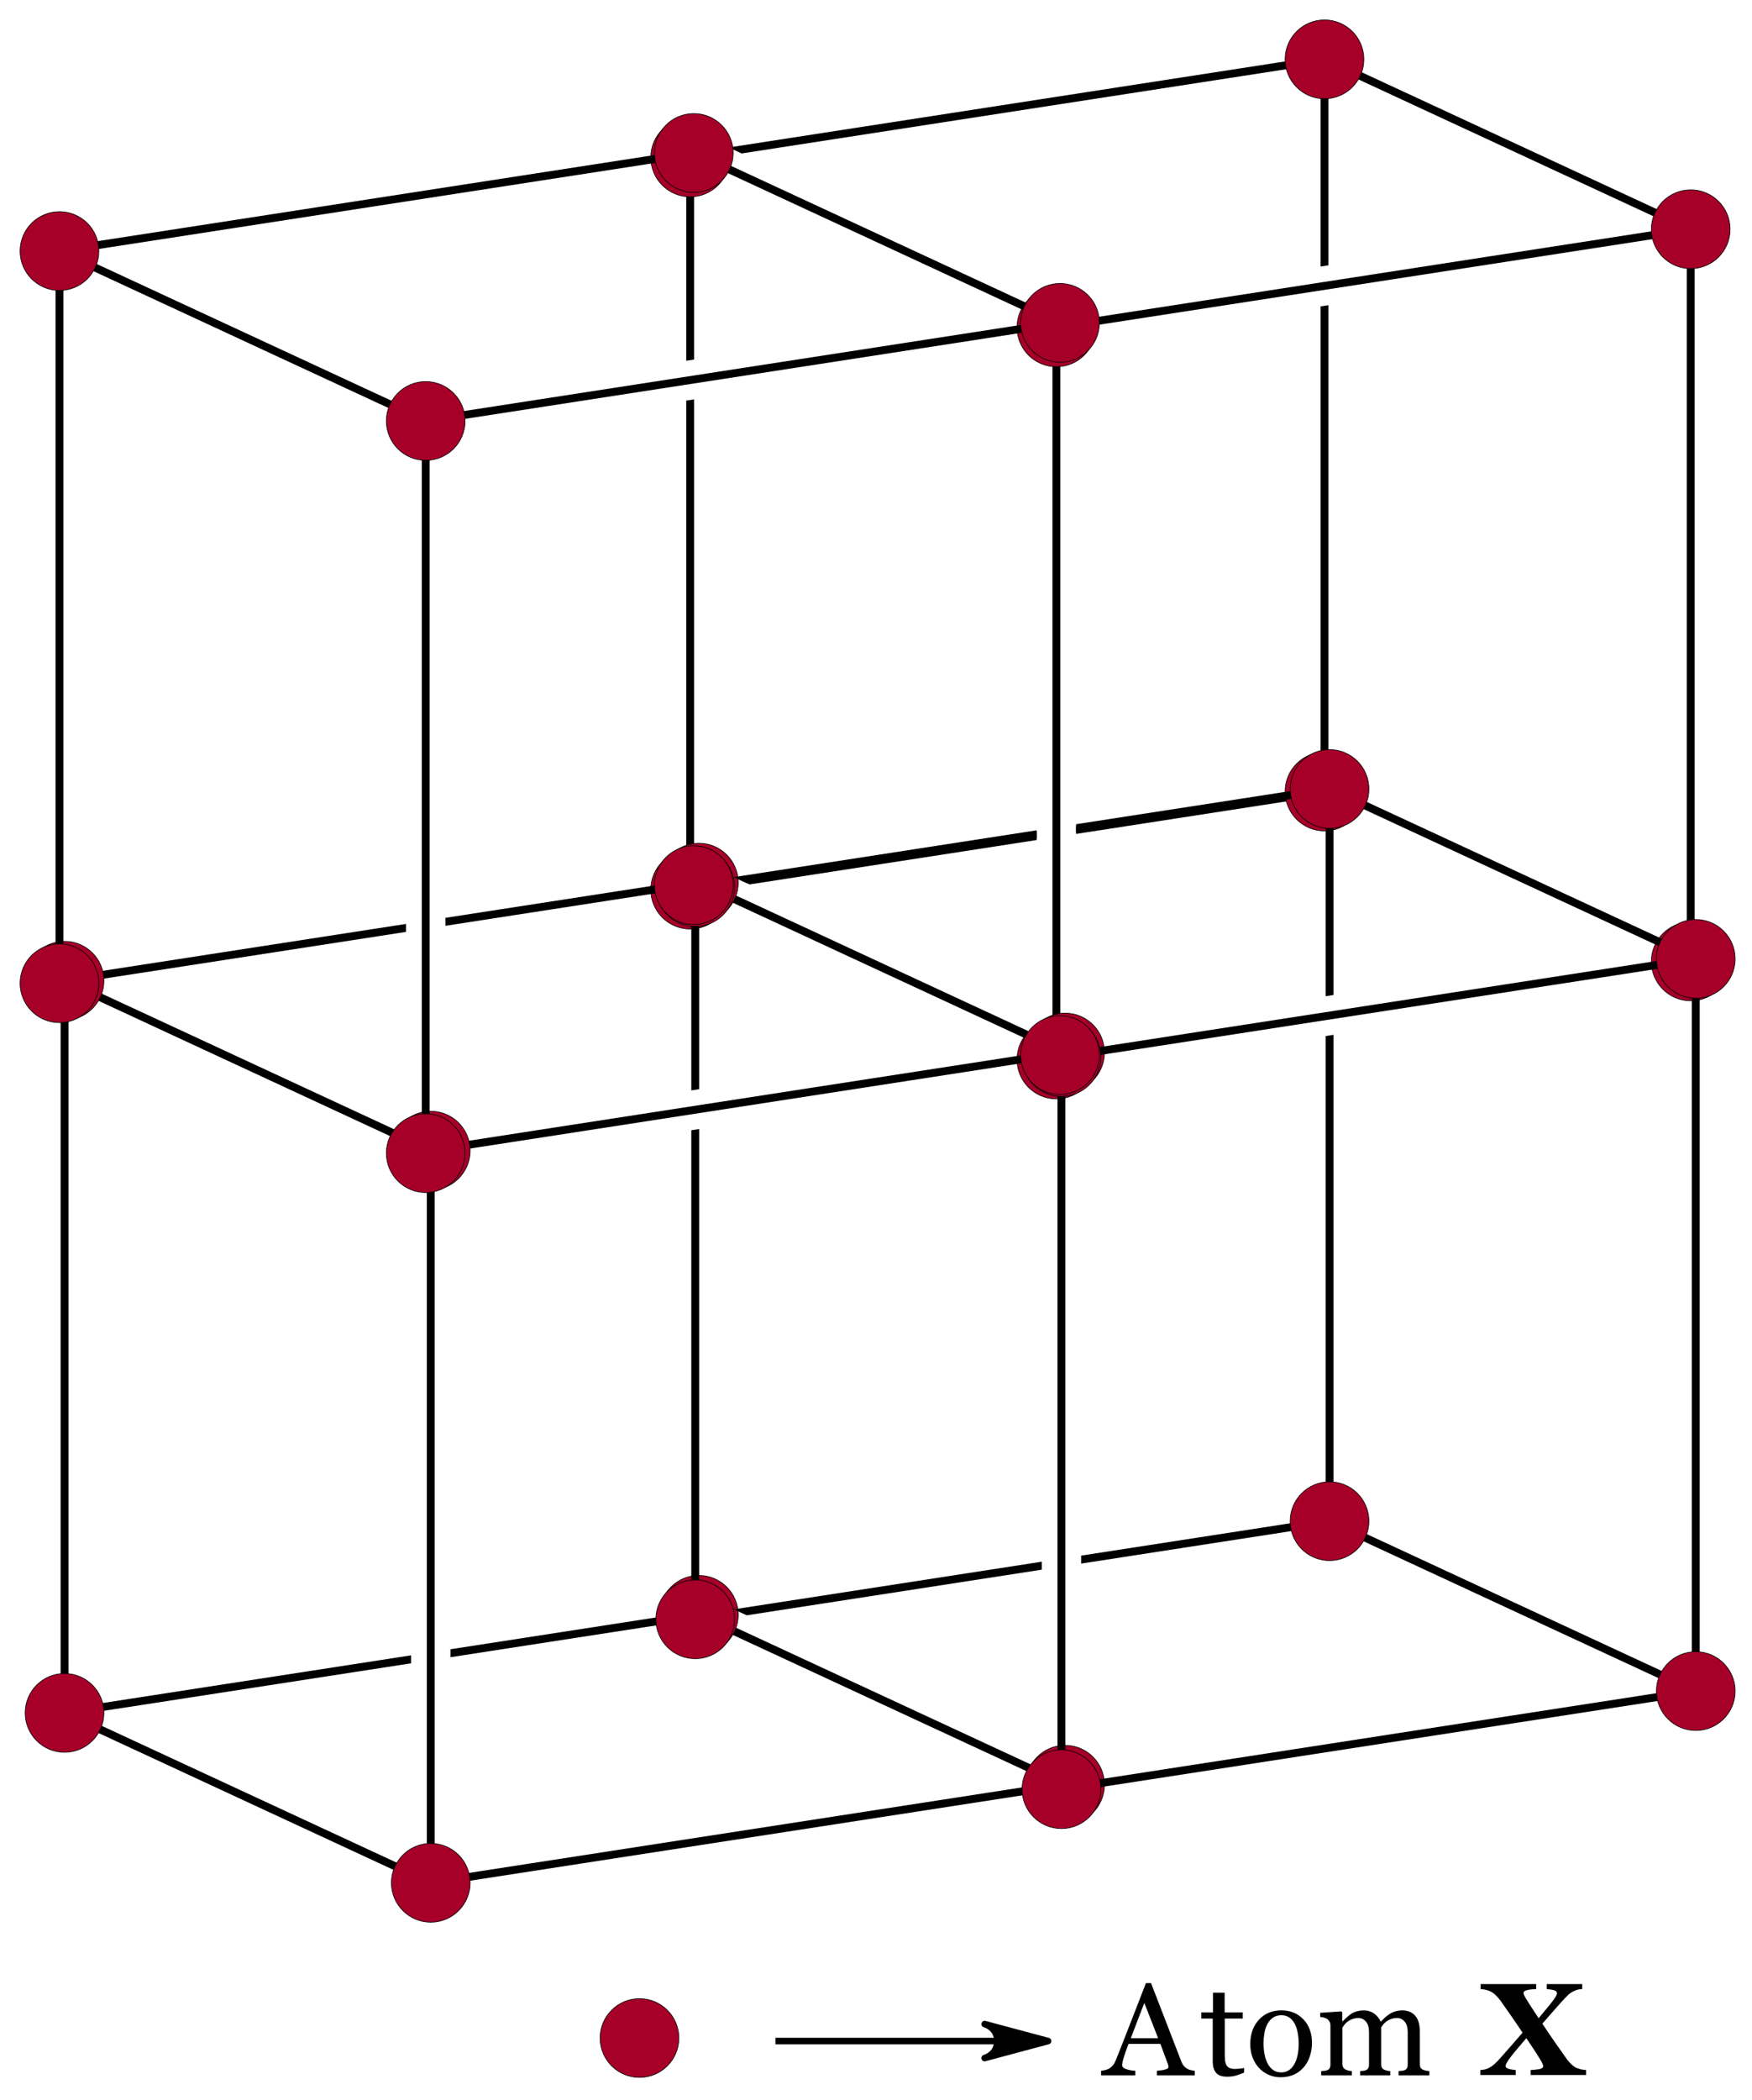 <?xml version="1.0"?>
<!DOCTYPE svg PUBLIC '-//W3C//DTD SVG 1.0//EN'
          'http://www.w3.org/TR/2001/REC-SVG-20010904/DTD/svg10.dtd'>
<svg style="fill-opacity:1; color-rendering:auto; color-interpolation:auto; text-rendering:auto; stroke:black; stroke-linecap:square; stroke-miterlimit:10; shape-rendering:auto; stroke-opacity:1; fill:black; stroke-dasharray:none; font-weight:normal; stroke-width:1; font-family:'Dialog'; font-style:normal; stroke-linejoin:miter; font-size:12px; stroke-dashoffset:0; image-rendering:auto;" xmlns="http://www.w3.org/2000/svg" width="267" viewBox="0 0 267.0 320.0" xmlns:xlink="http://www.w3.org/1999/xlink" height="320"
><!--Generated in ChemDoodle 11.7.0: PD94bWwgdmVyc2lvbj0iMS4wIiBlbmNvZGluZz0iVVRGLTgiIHN0YW5kYWxvbmU9Im5vIj8+CjxkIGY9InM6aWN4bWwiIGlkPSIxIiBtdj0iczozLjMuMCIgcD0iczpDaGVtRG9vZGxlIiBwYz0iaToxIiBwcj0iaToxIiB2PSJzOjExLjcuMCI+CiAgICA8cCBiMTA9ImI6dHJ1ZSIgYjEwNT0iYjp0cnVlIiBiMTA2PSJiOmZhbHNlIiBiMTA3PSJiOmZhbHNlIiBiMTA5PSJiOmZhbHNlIiBiMTEwPSJiOmZhbHNlIiBiMTExPSJiOnRydWUiIGIxMTI9ImI6dHJ1ZSIgYjExND0iYjp0cnVlIiBiMTE1PSJiOmZhbHNlIiBiMTE2PSJiOnRydWUiIGIxMTg9ImI6dHJ1ZSIgYjEyMT0iYjp0cnVlIiBiMTI5PSJiOmZhbHNlIiBiMTMxPSJiOmZhbHNlIiBiMTMyPSJiOmZhbHNlIiBiMTMzPSJiOnRydWUiIGIxNDU9ImI6ZmFsc2UiIGIxNDY9ImI6dHJ1ZSIgYjE0Nz0iYjpmYWxzZSIgYjE1Mj0iYjpmYWxzZSIgYjE1NT0iYjp0cnVlIiBiMTY2PSJiOnRydWUiIGIxNjc9ImI6dHJ1ZSIgYjE3MD0iYjpmYWxzZSIgYjE3MT0iYjp0cnVlIiBiMTczPSJiOnRydWUiIGIxNzk9ImI6dHJ1ZSIgYjIwMT0iYjpmYWxzZSIgYjIxNj0iYjp0cnVlIiBiMjI2PSJiOnRydWUiIGIyMjc9ImI6ZmFsc2UiIGIyMz0iYjp0cnVlIiBiMjQ9ImI6dHJ1ZSIgYjI0NT0iYjp0cnVlIiBiMjQ2PSJiOnRydWUiIGIyNDc9ImI6ZmFsc2UiIGIyNDg9ImI6ZmFsc2UiIGIyNTU9ImI6ZmFsc2UiIGIyNTY9ImI6dHJ1ZSIgYjM1PSJiOmZhbHNlIiBiNDA9ImI6ZmFsc2UiIGI0MT0iYjp0cnVlIiBiNDI9ImI6ZmFsc2UiIGI5MD0iYjpmYWxzZSIgYjkzPSJiOnRydWUiIGMxMD0iYzoxMjgsMTI4LDEyOCIgYzExPSJjOjEyOCwwLDAiIGMxMj0iYzowLDAsMCIgYzE5PSJjOjAsMCwwIiBjMj0iYzowLDAsMCIgYzM9ImM6MCwwLDAiIGM0PSJjOjEyOCwxMjgsMTI4IiBjNT0iYzoyNTUsMjU1LDI1NSIgYzY9ImM6MCwwLDAiIGM3PSJjOjI1NSwyNTUsMjU1IiBjOD0iYzowLDAsMCIgYzk9ImM6MCwwLDAiIGYxPSJmOjIwLjAiIGYxMD0iZjoxMC4wIiBmMTE9ImY6MC41MjM1OTg4IiBmMTI9ImY6NS4wIiBmMTM9ImY6My4wIiBmMTQ9ImY6MS4yIiBmMTU9ImY6MC4wIiBmMTY9ImY6Ni4wIiBmMTc9ImY6Mi4wIiBmMTg9ImY6NC4wIiBmMTk9ImY6MC4xMDQ3MTk3NiIgZjI9ImY6MS4yIiBmMjE9ImY6Mi4wIiBmMjI9ImY6My4wIiBmMjM9ImY6MC4wIiBmMjQ9ImY6MTAuMCIgZjI1PSJmOjEuMCIgZjI4PSJmOjEuMCIgZjI5PSJmOjEuMCIgZjM9ImY6MC41IiBmMzA9ImY6MC4zIiBmMzE9ImY6MC4zIiBmMzQ9ImY6Ni4wIiBmMzU9ImY6NS40OTc3ODc1IiBmMzY9ImY6MC43IiBmMzc9ImY6MS4wIiBmMzg9ImY6My4wIiBmMzk9ImY6MS4yIiBmND0iZjo1LjAiIGY0MD0iZjowLjAiIGY0MT0iZjoxLjAiIGY0Mj0iZjoxMC4wIiBmNDM9ImY6MTAuMCIgZjQ0PSJmOjAuNTIzNTk4OCIgZjQ1PSJmOjUuMCIgZjQ2PSJmOjEuMCIgZjQ3PSJmOjMuMCIgZjQ4PSJmOjEuMiIgZjQ5PSJmOjAuMCIgZjU9ImY6MC4xNSIgZjUxPSJmOjIwLjAiIGY1Mj0iZjo1LjAiIGY1Mz0iZjoxNS4wIiBmNTQ9ImY6MC4zIiBmNTU9ImY6MS4wIiBmNTY9ImY6MC41IiBmNTc9ImY6MS4wIiBmNTg9ImY6NS4wIiBmNTk9ImY6NC4wIiBmNj0iZjoxLjA0NzE5NzYiIGY2MT0iZjoyLjAiIGY2Mj0iZjoxMC4wIiBmNjM9ImY6MS4wIiBmNjU9ImY6NS4wIiBmNjY9ImY6NC4wIiBmNjc9ImY6MjAuMCIgZjY4PSJmOjAuNCIgZjY5PSJmOjMuMCIgZjc9ImY6MS41IiBmNzA9ImY6MTIuMCIgZjcxPSJmOjEwLjAiIGY5PSJmOjAuNyIgaTE1PSJpOjIiIGkxNj0iaTowIiBpMTc9Imk6MCIgaTI9Imk6NzkyIiBpMjI9Imk6MiIgaTI2PSJpOjEiIGkzPSJpOjYxMiIgaTMzPSJpOjAiIGkzNz0iaTowIiBpND0iaTozNiIgaTQwPSJpOjEiIGk0Mz0iaToxIiBpNT0iaTozNiIgaTY9Imk6MzYiIGk3PSJpOjM2IiBpZD0iMiIgczIwPSJzOkJhc2ljIiBzMjI9InM6QW5nc3Ryb20iIHQxPSJ0OkhlbHZldGljYSwwLDE0IiB0Mj0idDpUaW1lcyBOZXcgUm9tYW4sMCwxMiIvPgogICAgPGFuIGE9InM6bnVsbCIgY2k9InM6bnVsbCIgY249InM6bnVsbCIgY3M9InM6bnVsbCIgZD0iczpudWxsIiBpZD0iMyIgaz0iczpudWxsIiB0PSJzOm51bGwiLz4KICAgIDxjdCBpZD0iNCI+CiAgICAgICAgPF9jIGI9IjQxIiBnPSIwIiByPSIxNjYiLz4KICAgIDwvY3Q+CiAgICA8ZnQgaWQ9IjUiPgogICAgICAgIDxfZiB2YWx1ZT0iSGVsdmV0aWNhIi8+CiAgICAgICAgPF9mIHZhbHVlPSJHZW9yZ2lhIi8+CiAgICA8L2Z0PgogICAgPGEgYXQyPSJiOmZhbHNlIiBhdDM9ImQ6MC4wIiBhdDQ9Imk6MCIgYjQyPSJiOnRydWUiIGMzPSJjOjE2NiwwLDQxIiBjbzE9ImI6dHJ1ZSIgZjI0PSJmOjYuMCIgZjI1PSJmOjAuMSIgaWQ9IjYiIGw9InM6QyIgcD0icDM6MjcxLjk5MTA2LDUzLjg3NTEwNywxMDkuNjk4NjkiLz4KICAgIDxhIGF0Mj0iYjpmYWxzZSIgYXQzPSJkOjAuMCIgYXQ0PSJpOjAiIGI0Mj0iYjp0cnVlIiBjMz0iYzoxNjYsMCw0MSIgY28xPSJiOnRydWUiIGYyND0iZjo2LjAiIGYyNT0iZjowLjEiIGlkPSI3IiBsPSJzOkMiIHA9InAzOjI3MS45OTEwNiwxNjUuNDM3OTEsODAuMzA1MDMiLz4KICAgIDxhIGF0Mj0iYjpmYWxzZSIgYXQzPSJkOjAuMCIgYXQ0PSJpOjAiIGI0Mj0iYjp0cnVlIiBjMz0iYzoxNjYsMCw0MSIgY28xPSJiOmZhbHNlIiBmMjQ9ImY6Ni4wIiBmMjU9ImY6MC4xIiBpZD0iOCIgbD0iczpDIiBwPSJwMzozNjguNjYwOSwzOC45Mjg1Miw1NC44NDkzNDYiLz4KICAgIDxhIGF0Mj0iYjpmYWxzZSIgYXQzPSJkOjAuMCIgYXQ0PSJpOjAiIGI0Mj0iYjp0cnVlIiBjMz0iYzoxNjYsMCw0MSIgY28xPSJiOmZhbHNlIiBmMjQ9ImY6Ni4wIiBmMjU9ImY6MC4xIiBpZD0iOSIgbD0iczpDIiBwPSJwMzozNjguNjYwOSwxNTAuNDkxMjcsMjUuNDU1NjczIi8+CiAgICA8YSBhdDI9ImI6ZmFsc2UiIGF0Mz0iZDowLjAiIGF0ND0iaTowIiBiNDI9ImI6dHJ1ZSIgYzM9ImM6MTY2LDAsNDEiIGNvMT0iYjpmYWxzZSIgZjI0PSJmOjYuMCIgZjI1PSJmOjAuMSIgaWQ9IjEwIiBsPSJzOkMiIHA9InAzOjMxMi44NDg1LDEzLjA0MDI5OCwtNDAuMTUyNTE1Ii8+CiAgICA8YSBhdDI9ImI6ZmFsc2UiIGF0Mz0iZDowLjAiIGF0ND0iaTowIiBiNDI9ImI6dHJ1ZSIgYzM9ImM6MTY2LDAsNDEiIGNvMT0iYjpmYWxzZSIgZjI0PSJmOjYuMCIgZjI1PSJmOjAuMSIgaWQ9IjExIiBsPSJzOkMiIHA9InAzOjIxNi4xNzg3NiwyNy45ODY4NzQsMTQuNjk2ODQiLz4KICAgIDxhIGF0Mj0iYjpmYWxzZSIgYXQzPSJkOjAuMCIgYXQ0PSJpOjAiIGI0Mj0iYjp0cnVlIiBjMz0iYzoxNjYsMCw0MSIgY28xPSJiOmZhbHNlIiBmMjQ9ImY6Ni4wIiBmMjU9ImY6MC4xIiBpZD0iMTIiIGw9InM6QyIgcD0icDM6MzEyLjg0ODUsMTI0LjYwMzA0LC02OS41NDYxOSIvPgogICAgPGEgYXQyPSJiOmZhbHNlIiBhdDM9ImQ6MC4wIiBhdDQ9Imk6MCIgYjQyPSJiOnRydWUiIGMzPSJjOjE2NiwwLDQxIiBjbzE9ImI6dHJ1ZSIgZjI0PSJmOjYuMCIgZjI1PSJmOjAuMSIgaWQ9IjEzIiBsPSJzOkMiIHA9InAzOjIxNi4xNzg3NiwxMzkuNTQ5NywtMTQuNjk2ODQiLz4KICAgIDxiIGExPSJpOjYiIGEyPSJpOjciIGJvMj0iYjpmYWxzZSIgYm8zPSJpOjIiIGNvMT0iYjpmYWxzZSIgaWQ9IjE0IiB0PSJzOlNpbmdsZSIgem89InM6MTMiLz4KICAgIDxiIGExPSJpOjYiIGEyPSJpOjgiIGJvMj0iYjpmYWxzZSIgYm8zPSJpOjIiIGNvMT0iYjpmYWxzZSIgaWQ9IjE1IiB0PSJzOlNpbmdsZSIgem89InM6MTIiLz4KICAgIDxiIGExPSJpOjgiIGEyPSJpOjkiIGJvMj0iYjpmYWxzZSIgYm8zPSJpOjIiIGNvMT0iYjpmYWxzZSIgaWQ9IjE2IiB0PSJzOlNpbmdsZSIgem89InM6OCIvPgogICAgPGIgYTE9Imk6OCIgYTI9Imk6MTAiIGJvMj0iYjpmYWxzZSIgYm8zPSJpOjIiIGNvMT0iYjpmYWxzZSIgaWQ9IjE3IiB0PSJzOlNpbmdsZSIgem89InM6OSIvPgogICAgPGIgYTE9Imk6MTAiIGEyPSJpOjExIiBibzI9ImI6ZmFsc2UiIGJvMz0iaToyIiBjbzE9ImI6ZmFsc2UiIGlkPSIxOCIgdD0iczpTaW5nbGUiIHpvPSJzOjYiLz4KICAgIDxiIGExPSJpOjEwIiBhMj0iaToxMiIgYm8yPSJiOmZhbHNlIiBibzM9Imk6MiIgY28xPSJiOmZhbHNlIiBpZD0iMTkiIHQ9InM6U2luZ2xlIiB6bz0iczo1Ii8+CiAgICA8YiBhMT0iaToxMSIgYTI9Imk6MTMiIGJvMj0iYjpmYWxzZSIgYm8zPSJpOjIiIGNvMT0iYjpmYWxzZSIgaWQ9IjIwIiB0PSJzOlNpbmdsZSIgem89InM6NCIvPgogICAgPGIgYTE9Imk6MTIiIGEyPSJpOjEzIiBibzI9ImI6ZmFsc2UiIGJvMz0iaToyIiBjbzE9ImI6ZmFsc2UiIGlkPSIyMSIgdD0iczpTaW5nbGUiIHpvPSJzOjciLz4KICAgIDxhIGF0Mj0iYjpmYWxzZSIgYXQzPSJkOjAuMCIgYXQ0PSJpOjAiIGI0Mj0iYjp0cnVlIiBjMz0iYzoxNjYsMCw0MSIgY28xPSJiOmZhbHNlIiBmMjQ9ImY6Ni4wIiBmMjU9ImY6MC4xIiBpZD0iMjIiIGw9InM6QyIgcD0icDM6MTIwLjgzNTY4NiwxNTMuNDMwMzcsMTQuNjk2ODQiLz4KICAgIDxhIGF0Mj0iYjpmYWxzZSIgYXQzPSJkOjAuMCIgYXQ0PSJpOjAiIGI0Mj0iYjp0cnVlIiBjMz0iYzoxNjYsMCw0MSIgY28xPSJiOmZhbHNlIiBmMjQ9ImY6Ni4wIiBmMjU9ImY6MC4xIiBpZD0iMjMiIGw9InM6QyIgcD0icDM6MTc2LjY0Nzk2LDE3OS4zMTg2LDEwOS42OTg2OSIvPgogICAgPGEgYXQyPSJiOmZhbHNlIiBhdDM9ImQ6MC4wIiBhdDQ9Imk6MCIgYjQyPSJiOnRydWUiIGMzPSJjOjE2NiwwLDQxIiBjbzE9ImI6ZmFsc2UiIGYyND0iZjo2LjAiIGYyNT0iZjowLjEiIGlkPSIyNCIgbD0iczpDIiBwPSJwMzoxMjAuODM1Njg2LDI2NC45OTMxNiwtMTQuNjk2ODQiLz4KICAgIDxhIGF0Mj0iYjpmYWxzZSIgYXQzPSJkOjAuMCIgYXQ0PSJpOjAiIGI0Mj0iYjp0cnVlIiBjMz0iYzoxNjYsMCw0MSIgY28xPSJiOnRydWUiIGYyND0iZjo2LjAiIGYyNT0iZjowLjEiIGlkPSIyNSIgbD0iczpDIiBwPSJwMzoyMTcuNTA1NDMsMTM4LjQ4MzgsLTQwLjE1MjUxNSIvPgogICAgPGEgYXQyPSJiOmZhbHNlIiBhdDM9ImQ6MC4wIiBhdDQ9Imk6MCIgYjQyPSJiOnRydWUiIGMzPSJjOjE2NiwwLDQxIiBjbzE9ImI6dHJ1ZSIgZjI0PSJmOjYuMCIgZjI1PSJmOjAuMSIgaWQ9IjI2IiBsPSJzOkMiIHA9InAzOjI3My4zMTc3LDE2NC4zNzIwMSw1NC44NDkzNDYiLz4KICAgIDxhIGF0Mj0iYjpmYWxzZSIgYXQzPSJkOjAuMCIgYXQ0PSJpOjAiIGI0Mj0iYjp0cnVlIiBjMz0iYzoxNjYsMCw0MSIgY28xPSJiOmZhbHNlIiBmMjQ9ImY6Ni4wIiBmMjU9ImY6MC4xIiBpZD0iMjciIGw9InM6QyIgcD0icDM6MTc2LjY0Nzk2LDI5MC44ODEzNSw4MC4zMDUwMyIvPgogICAgPGEgYXQyPSJiOmZhbHNlIiBhdDM9ImQ6MC4wIiBhdDQ9Imk6MCIgYjQyPSJiOnRydWUiIGMzPSJjOjE2NiwwLDQxIiBjbzE9ImI6ZmFsc2UiIGYyND0iZjo2LjAiIGYyNT0iZjowLjEiIGlkPSIyOCIgbD0iczpDIiBwPSJwMzoyMTcuNTA1NDMsMjUwLjA0NjU1LC02OS41NDYxOSIvPgogICAgPGEgYXQyPSJiOmZhbHNlIiBhdDM9ImQ6MC4wIiBhdDQ9Imk6MCIgYjQyPSJiOnRydWUiIGMzPSJjOjE2NiwwLDQxIiBjbzE9ImI6ZmFsc2UiIGYyND0iZjo2LjAiIGYyNT0iZjowLjEiIGlkPSIyOSIgbD0iczpDIiBwPSJwMzoyNzMuMzE3NywyNzUuOTM0NzUsMjUuNDU1NjczIi8+CiAgICA8YiBhMT0iaToyMiIgYTI9Imk6MjMiIGJvMj0iYjpmYWxzZSIgYm8zPSJpOjIiIGNvMT0iYjpmYWxzZSIgaWQ9IjMwIiB0PSJzOlNpbmdsZSIgem89InM6MjAiLz4KICAgIDxiIGExPSJpOjIyIiBhMj0iaToyNCIgYm8yPSJiOmZhbHNlIiBibzM9Imk6MiIgY28xPSJiOmZhbHNlIiBpZD0iMzEiIHQ9InM6U2luZ2xlIiB6bz0iczoxNCIvPgogICAgPGIgYTE9Imk6MjUiIGEyPSJpOjIyIiBibzI9ImI6ZmFsc2UiIGJvMz0iaToyIiBjbzE9ImI6ZmFsc2UiIGlkPSIzMiIgdD0iczpTaW5nbGUiIHpvPSJzOjIzIi8+CiAgICA8YiBhMT0iaToyMyIgYTI9Imk6MjYiIGJvMj0iYjpmYWxzZSIgYm8zPSJpOjIiIGNvMT0iYjpmYWxzZSIgaWQ9IjMzIiB0PSJzOlNpbmdsZSIgem89InM6MTgiLz4KICAgIDxiIGExPSJpOjIzIiBhMj0iaToyNyIgYm8yPSJiOmZhbHNlIiBibzM9Imk6MiIgY28xPSJiOmZhbHNlIiBpZD0iMzQiIHQ9InM6U2luZ2xlIiB6bz0iczoxNyIvPgogICAgPGIgYTE9Imk6MjQiIGEyPSJpOjI3IiBibzI9ImI6ZmFsc2UiIGJvMz0iaToyIiBjbzE9ImI6ZmFsc2UiIGlkPSIzNSIgdD0iczpTaW5nbGUiIHpvPSJzOjIxIi8+CiAgICA8YiBhMT0iaToyOCIgYTI9Imk6MjQiIGJvMj0iYjpmYWxzZSIgYm8zPSJpOjIiIGNvMT0iYjpmYWxzZSIgaWQ9IjM2IiB0PSJzOlNpbmdsZSIgem89InM6MTUiLz4KICAgIDxiIGExPSJpOjI2IiBhMj0iaToyNSIgYm8yPSJiOmZhbHNlIiBibzM9Imk6MiIgY28xPSJiOmZhbHNlIiBpZD0iMzciIHQ9InM6U2luZ2xlIiB6bz0iczoyMiIvPgogICAgPGIgYTE9Imk6MjciIGEyPSJpOjI5IiBibzI9ImI6ZmFsc2UiIGJvMz0iaToyIiBjbzE9ImI6ZmFsc2UiIGlkPSIzOCIgdD0iczpTaW5nbGUiIHpvPSJzOjE5Ii8+CiAgICA8YiBhMT0iaToyOSIgYTI9Imk6MjgiIGJvMj0iYjpmYWxzZSIgYm8zPSJpOjIiIGNvMT0iYjpmYWxzZSIgaWQ9IjM5IiB0PSJzOlNpbmdsZSIgem89InM6MTYiLz4KICAgIDxhIGF0Mj0iYjpmYWxzZSIgYXQzPSJkOjAuMCIgYXQ0PSJpOjAiIGI0Mj0iYjp0cnVlIiBjMz0iYzoxNjYsMCw0MSIgY28xPSJiOmZhbHNlIiBmMjQ9ImY6Ni4wIiBmMjU9ImY6MC4xIiBpZD0iNDAiIGw9InM6QyIgcD0icDM6MjE2Ljk1MDEyLDEzOS4xNjQxOCwxNC42OTY4NCIvPgogICAgPGEgYXQyPSJiOmZhbHNlIiBhdDM9ImQ6MC4wIiBhdDQ9Imk6MCIgYjQyPSJiOnRydWUiIGMzPSJjOjE2NiwwLDQxIiBjbzE9ImI6dHJ1ZSIgZjI0PSJmOjYuMCIgZjI1PSJmOjAuMSIgaWQ9IjQxIiBsPSJzOkMiIHA9InAzOjIxNi45NTAxMiwyNTAuNzI3MDIsLTE0LjY5Njg0Ii8+CiAgICA8YSBhdDI9ImI6ZmFsc2UiIGF0Mz0iZDowLjAiIGF0ND0iaTowIiBiNDI9ImI6dHJ1ZSIgYzM9ImM6MTY2LDAsNDEiIGNvMT0iYjp0cnVlIiBmMjQ9ImY6Ni4wIiBmMjU9ImY6MC4xIiBpZD0iNDIiIGw9InM6QyIgcD0icDM6MzEzLjYxOTg3LDEyNC4yMTc2MSwtNDAuMTUyNTE1Ii8+CiAgICA8YSBhdDI9ImI6ZmFsc2UiIGF0Mz0iZDowLjAiIGF0ND0iaTowIiBiNDI9ImI6dHJ1ZSIgYzM9ImM6MTY2LDAsNDEiIGNvMT0iYjpmYWxzZSIgZjI0PSJmOjYuMCIgZjI1PSJmOjAuMSIgaWQ9IjQzIiBsPSJzOkMiIHA9InAzOjMxMy42MTk4NywyMzUuNzgwMzYsLTY5LjU0NjE5Ii8+CiAgICA8YSBhdDI9ImI6ZmFsc2UiIGF0Mz0iZDowLjAiIGF0ND0iaTowIiBiNDI9ImI6dHJ1ZSIgYzM9ImM6MTY2LDAsNDEiIGNvMT0iYjp0cnVlIiBmMjQ9ImY6Ni4wIiBmMjU9ImY6MC4xIiBpZD0iNDQiIGw9InM6QyIgcD0icDM6MzY5LjQzMjE2LDE1MC4xMDU4Myw1NC44NDkzNDYiLz4KICAgIDxhIGF0Mj0iYjpmYWxzZSIgYXQzPSJkOjAuMCIgYXQ0PSJpOjAiIGI0Mj0iYjp0cnVlIiBjMz0iYzoxNjYsMCw0MSIgY28xPSJiOmZhbHNlIiBmMjQ9ImY6Ni4wIiBmMjU9ImY6MC4xIiBpZD0iNDUiIGw9InM6QyIgcD0icDM6MzY5LjQzMjE2LDI2MS42Njg1OCwyNS40NTU2NzMiLz4KICAgIDxhIGF0Mj0iYjpmYWxzZSIgYXQzPSJkOjAuMCIgYXQ0PSJpOjAiIGI0Mj0iYjp0cnVlIiBjMz0iYzoxNjYsMCw0MSIgY28xPSJiOnRydWUiIGYyND0iZjo2LjAiIGYyNT0iZjowLjEiIGlkPSI0NiIgbD0iczpDIiBwPSJwMzoyNzIuNzYyNCwxNjUuMDUyNDMsMTA5LjY5ODY5Ii8+CiAgICA8YSBhdDI9ImI6ZmFsc2UiIGF0Mz0iZDowLjAiIGF0ND0iaTowIiBiNDI9ImI6dHJ1ZSIgYzM9ImM6MTY2LDAsNDEiIGNvMT0iYjp0cnVlIiBmMjQ9ImY6Ni4wIiBmMjU9ImY6MC4xIiBpZD0iNDciIGw9InM6QyIgcD0icDM6MjcyLjc2MjQsMjc2LjYxNTIzLDgwLjMwNTAzIi8+CiAgICA8YiBhMT0iaTo0MCIgYTI9Imk6NDEiIGJvMj0iYjpmYWxzZSIgYm8zPSJpOjIiIGNvMT0iYjpmYWxzZSIgaWQ9IjQ4IiB0PSJzOlNpbmdsZSIgem89InM6MjQiLz4KICAgIDxiIGExPSJpOjQyIiBhMj0iaTo0MCIgYm8yPSJiOmZhbHNlIiBibzM9Imk6MiIgY28xPSJiOmZhbHNlIiBpZD0iNDkiIHQ9InM6U2luZ2xlIiB6bz0iczoyNiIvPgogICAgPGIgYTE9Imk6NDMiIGEyPSJpOjQxIiBibzI9ImI6ZmFsc2UiIGJvMz0iaToyIiBjbzE9ImI6ZmFsc2UiIGlkPSI1MCIgdD0iczpTaW5nbGUiIHpvPSJzOjI3Ii8+CiAgICA8YiBhMT0iaTo0MiIgYTI9Imk6NDMiIGJvMj0iYjpmYWxzZSIgYm8zPSJpOjIiIGNvMT0iYjpmYWxzZSIgaWQ9IjUxIiB0PSJzOlNpbmdsZSIgem89InM6MjUiLz4KICAgIDxiIGExPSJpOjQ0IiBhMj0iaTo0MiIgYm8yPSJiOmZhbHNlIiBibzM9Imk6MiIgY28xPSJiOmZhbHNlIiBpZD0iNTIiIHQ9InM6U2luZ2xlIiB6bz0iczoyOSIvPgogICAgPGIgYTE9Imk6NDUiIGEyPSJpOjQzIiBibzI9ImI6ZmFsc2UiIGJvMz0iaToyIiBjbzE9ImI6ZmFsc2UiIGlkPSI1MyIgdD0iczpTaW5nbGUiIHpvPSJzOjMwIi8+CiAgICA8YiBhMT0iaTo0NCIgYTI9Imk6NDUiIGJvMj0iYjpmYWxzZSIgYm8zPSJpOjIiIGNvMT0iYjpmYWxzZSIgaWQ9IjU0IiB0PSJzOlNpbmdsZSIgem89InM6MjgiLz4KICAgIDxiIGExPSJpOjQ2IiBhMj0iaTo0NCIgYm8yPSJiOmZhbHNlIiBibzM9Imk6MiIgY28xPSJiOmZhbHNlIiBpZD0iNTUiIHQ9InM6U2luZ2xlIiB6bz0iczozMiIvPgogICAgPGIgYTE9Imk6NDciIGEyPSJpOjQ1IiBibzI9ImI6ZmFsc2UiIGJvMz0iaToyIiBjbzE9ImI6ZmFsc2UiIGlkPSI1NiIgdD0iczpTaW5nbGUiIHpvPSJzOjMxIi8+CiAgICA8YiBhMT0iaTo0NiIgYTI9Imk6NDciIGJvMj0iYjpmYWxzZSIgYm8zPSJpOjIiIGNvMT0iYjpmYWxzZSIgaWQ9IjU3IiB0PSJzOlNpbmdsZSIgem89InM6MzMiLz4KICAgIDxhIGF0Mj0iYjpmYWxzZSIgYXQzPSJkOjAuMCIgYXQ0PSJpOjAiIGI0Mj0iYjp0cnVlIiBjMz0iYzoxNjYsMCw0MSIgY28xPSJiOmZhbHNlIiBmMjQ9ImY6Ni4wIiBmMjU9ImY6MC4xIiBpZD0iNTgiIGw9InM6QyIgcD0icDM6MTIwLjA2NDM1LDQyLjI1MzA1LDE0LjY5Njg0Ii8+CiAgICA8YSBhdDI9ImI6ZmFsc2UiIGF0Mz0iZDowLjAiIGF0ND0iaTowIiBiNDI9ImI6dHJ1ZSIgYzM9ImM6MTY2LDAsNDEiIGNvMT0iYjp0cnVlIiBmMjQ9ImY6Ni4wIiBmMjU9ImY6MC4xIiBpZD0iNTkiIGw9InM6QyIgcD0icDM6MjE2LjczNDA5LDI3LjMwNjQ3NywtNDAuMTUyNTE1Ii8+CiAgICA8YSBhdDI9ImI6ZmFsc2UiIGF0Mz0iZDowLjAiIGF0ND0iaTowIiBiNDI9ImI6dHJ1ZSIgYzM9ImM6MTY2LDAsNDEiIGNvMT0iYjpmYWxzZSIgZjI0PSJmOjYuMCIgZjI1PSJmOjAuMSIgaWQ9IjYwIiBsPSJzOkMiIHA9InAzOjEyMC4wNjQzNSwxNTMuODE1ODMsLTE0LjY5Njg0Ii8+CiAgICA8YSBhdDI9ImI6ZmFsc2UiIGF0Mz0iZDowLjAiIGF0ND0iaTowIiBiNDI9ImI6dHJ1ZSIgYzM9ImM6MTY2LDAsNDEiIGNvMT0iYjpmYWxzZSIgZjI0PSJmOjYuMCIgZjI1PSJmOjAuMSIgaWQ9IjYxIiBsPSJzOkMiIHA9InAzOjE3NS44NzY2Miw2OC4xNDEyOCwxMDkuNjk4NjkiLz4KICAgIDxhIGF0Mj0iYjpmYWxzZSIgYXQzPSJkOjAuMCIgYXQ0PSJpOjAiIGI0Mj0iYjp0cnVlIiBjMz0iYzoxNjYsMCw0MSIgY28xPSJiOmZhbHNlIiBmMjQ9ImY6Ni4wIiBmMjU9ImY6MC4xIiBpZD0iNjIiIGw9InM6QyIgcD0icDM6MjcyLjU0NjMzLDUzLjE5NDcsNTQuODQ5MzQ2Ii8+CiAgICA8YSBhdDI9ImI6ZmFsc2UiIGF0Mz0iZDowLjAiIGF0ND0iaTowIiBiNDI9ImI6dHJ1ZSIgYzM9ImM6MTY2LDAsNDEiIGNvMT0iYjp0cnVlIiBmMjQ9ImY6Ni4wIiBmMjU9ImY6MC4xIiBpZD0iNjMiIGw9InM6QyIgcD0icDM6MTc1Ljg3NjYyLDE3OS43MDQwNCw4MC4zMDUwMyIvPgogICAgPGIgYTE9Imk6NTkiIGEyPSJpOjU4IiBibzI9ImI6ZmFsc2UiIGJvMz0iaToyIiBjbzE9ImI6ZmFsc2UiIGlkPSI2NCIgdD0iczpTaW5nbGUiIHpvPSJzOjExIi8+CiAgICA8YiBhMT0iaTo1OCIgYTI9Imk6NjAiIGJvMj0iYjpmYWxzZSIgYm8zPSJpOjIiIGNvMT0iYjpmYWxzZSIgaWQ9IjY1IiB0PSJzOlNpbmdsZSIgem89InM6MCIvPgogICAgPGIgYTE9Imk6NTgiIGEyPSJpOjYxIiBibzI9ImI6ZmFsc2UiIGJvMz0iaToyIiBjbzE9ImI6ZmFsc2UiIGlkPSI2NiIgdD0iczpTaW5nbGUiIHpvPSJzOjMiLz4KICAgIDxiIGExPSJpOjYyIiBhMj0iaTo1OSIgYm8yPSJiOmZhbHNlIiBibzM9Imk6MiIgY28xPSJiOmZhbHNlIiBpZD0iNjciIHQ9InM6U2luZ2xlIiB6bz0iczoxMCIvPgogICAgPGIgYTE9Imk6NjEiIGEyPSJpOjYyIiBibzI9ImI6ZmFsc2UiIGJvMz0iaToyIiBjbzE9ImI6ZmFsc2UiIGlkPSI2OCIgdD0iczpTaW5nbGUiIHpvPSJzOjIiLz4KICAgIDxiIGExPSJpOjYxIiBhMj0iaTo2MyIgYm8yPSJiOmZhbHNlIiBibzM9Imk6MiIgY28xPSJiOmZhbHNlIiBpZD0iNjkiIHQ9InM6U2luZ2xlIiB6bz0iczoxIi8+CiAgICA8YSBhdDI9ImI6ZmFsc2UiIGF0Mz0iZDowLjAiIGF0ND0iaTowIiBiNDI9ImI6dHJ1ZSIgYzM9ImM6MTY2LDAsNDEiIGNvMT0iYjpmYWxzZSIgZjI0PSJmOjYuMCIgZjI1PSJmOjAuMSIgaWQ9IjcwIiBsPSJzOkMiIHA9InAzOjIxNi43MzQwOSwxMzguODY5MjMsLTY5LjU0NjE5Ii8+CiAgICA8YSBhdDI9ImI6ZmFsc2UiIGF0Mz0iZDowLjAiIGF0ND0iaTowIiBiNDI9ImI6dHJ1ZSIgYzM9ImM6MTY2LDAsNDEiIGNvMT0iYjpmYWxzZSIgZjI0PSJmOjYuMCIgZjI1PSJmOjAuMSIgaWQ9IjcxIiBsPSJzOkMiIHA9InAzOjI3Mi41NDYzMywxNjQuNzU3NDUsMjUuNDU1NjczIi8+CiAgICA8YSBhdDI9ImI6ZmFsc2UiIGF0Mz0iZDowLjAiIGF0ND0iaTowIiBiNDI9ImI6dHJ1ZSIgYzM9ImM6MTY2LDAsNDEiIGNvMT0iYjpmYWxzZSIgZjI0PSJmOjYuMCIgZjI1PSJmOjAuMSIgaWQ9IjcyIiBsPSJzOkMiIHA9InAzOjIwOC40NTgxOCwzMTQuNTMyMDQsODAuMzA1MDMiLz4KICAgIDxsIGNvMT0iYjpmYWxzZSIgaWQ9IjczIiBsMT0iZjowLjAiIGwxMD0iYjpmYWxzZSIgbDExPSJiOmZhbHNlIiBsMTI9ImY6NS4wIiBsMTM9ImY6NS4wIiBsMj0iYjpmYWxzZSIgbDM9ImI6ZmFsc2UiIGw0PSJiOmZhbHNlIiBsOD0iYjpmYWxzZSIgbDk9ImI6ZmFsc2UiIHAxPSJwMjoyMjkuNjcyOTQsMzE0Ljk5MzIzIiBwMj0icDI6MjcwLjcyMTUsMzE0Ljk5MzIzIiBzaDIyPSJmOjAuMCIgc2gzPSJiOmZhbHNlIiBzaDQ9ImI6ZmFsc2UiIHNoNT0iYjpmYWxzZSI+CiAgICAgICAgPGF3IGFyMz0iYjp0cnVlIiBhcjQ9ImI6dHJ1ZSIgYXI1PSJiOmZhbHNlIiBpZD0iNzQiIHA9ImI6ZmFsc2UiIHQ9InM6RnVsbCIvPgogICAgPC9sPgogICAgPGxhIGNvMT0iYjpmYWxzZSIgaWQ9Ijc1IiBwMT0icDI6Mjg1LjkzODIzLDMxMy42MDk2NSIgcDI9InAyOjI4NS45MzgyMywzMTMuNjA5NjUiIHNoMjI9ImY6MC4wIiBzaDM9ImI6ZmFsc2UiIHNoND0iYjpmYWxzZSIgc2g1PSJiOmZhbHNlIiB0PSJzOkF0b20gWCI+CiAgICAgICAgPF9mIGE9Imk6MCIgdz0iZjotMS4wIj4KICAgICAgICAgICAgPHIgZj0iaToxIiBzPSJpOjIwIj5BdG9tIDwvcj4KICAgICAgICAgICAgPHIgZD0iczpiIiBmPSJpOjEiIHM9Imk6MjAiPlg8L3I+CiAgICAgICAgPC9fZj4KICAgIDwvbGE+CjwvZD4K--><defs id="genericDefs"
  /><g
  ><defs id="defs1"
    ><clipPath clipPathUnits="userSpaceOnUse" id="clipPath1"
      ><path d="M196.179 24.237 L196.179 61.967 L196.179 61.967 L236.179 55.782 L236.179 24.237 ZM236.179 61.853 L196.179 68.038 L196.179 68.038 L196.179 143.3 L236.179 143.3 L236.179 61.853 Z"
      /></clipPath
      ><clipPath clipPathUnits="userSpaceOnUse" id="clipPath2"
      ><path d="M292.849 9.29 L292.849 47.615 L332.849 41.43 L332.849 9.29 ZM332.849 47.501 L292.849 53.686 L292.849 124.394 L316.867 120.68 L317.784 126.609 L306.507 128.353 L332.849 128.353 L332.849 47.501 Z"
      /></clipPath
      ><clipPath clipPathUnits="userSpaceOnUse" id="clipPath3"
      ><path d="M313.498 -7.298 L209.417 8.795 L212.359 27.826 L214.595 23.007 L255.765 42.104 L319.61 32.232 L313.498 -7.298 ZM212.486 28.643 L215.529 48.325 L245.071 43.757 L212.486 28.643 Z"
      /></clipPath
      ><clipPath clipPathUnits="userSpaceOnUse" id="clipPath4"
      ><path d="M313.498 104.265 L274.991 110.219 L274.991 150.694 L274.991 150.694 L319.611 143.795 L313.498 104.265 ZM268.991 111.146 L209.417 120.358 L213.95 149.678 L213.95 140.142 L212.841 139.627 L213.95 137.237 L213.95 135.414 L214.796 135.414 L215.366 134.184 L218.017 135.414 L219.95 135.414 L219.95 136.311 L256.967 153.481 L256.967 153.481 L268.991 151.622 L268.991 151.622 L268.991 111.146 ZM256.967 153.481 L256.967 153.481 L256.967 153.481 L256.967 153.481 ZM219.95 142.925 L219.95 159.204 L219.95 159.204 L246.273 155.134 L246.273 155.134 L219.95 142.925 Z"
      /></clipPath
      ><clipPath clipPathUnits="userSpaceOnUse" id="clipPath5"
      ><path d="M348.661 35.178 L348.661 150.282 L348.661 150.282 L372.68 146.568 L373.596 152.498 L362.319 154.241 L388.661 154.241 L388.661 35.178 Z"
      /></clipPath
      ><clipPath clipPathUnits="userSpaceOnUse" id="clipPath6"
      ><path d="M213.95 230.359 L179.648 235.662 L179.648 235.662 L179.648 276.137 L179.648 276.137 L224.267 269.239 L219.95 241.316 L219.95 254.477 L213.95 254.477 L213.95 230.359 ZM173.648 236.59 L114.074 245.801 L120.186 285.331 L173.648 277.065 L173.648 277.065 L173.648 236.59 Z"
      /></clipPath
      ><clipPath clipPathUnits="userSpaceOnUse" id="clipPath7"
      ><path d="M275.762 255.022 L275.762 279.576 L285.135 259.369 L275.762 255.022 ZM222.519 230.325 L205.688 266.612 L268.304 295.656 L275.396 280.365 L269.762 280.365 L269.762 252.239 L222.519 230.325 Z"
      /></clipPath
      ><clipPath clipPathUnits="userSpaceOnUse" id="clipPath8"
      ><path d="M268.991 144.803 L169.886 160.126 L175.998 199.657 L280.08 183.564 L274.991 150.653 L274.991 169.188 L268.991 169.188 L268.991 144.803 Z"
      /></clipPath
      ><clipPath clipPathUnits="userSpaceOnUse" id="clipPath9"
      ><path d="M269.762 256.247 L169.886 271.689 L175.998 311.219 L280.08 295.127 L275.762 267.204 L275.762 280.365 L269.762 280.365 L269.762 256.247 Z"
      /></clipPath
      ><clipPath clipPathUnits="userSpaceOnUse" id="clipPath10"
      ><path d="M178.877 158.306 L178.877 183.426 L188.465 162.753 L178.877 158.306 ZM125.85 133.709 L109.018 169.996 L171.634 199.04 L178.863 183.454 L172.877 183.454 L172.877 155.523 L172.877 155.523 L125.85 133.709 Z"
      /></clipPath
      ><clipPath clipPathUnits="userSpaceOnUse" id="clipPath11"
      ><path d="M222.519 118.763 L205.688 155.049 L268.304 184.093 L285.135 147.807 L274.991 143.101 L274.991 169.188 L268.991 169.188 L268.991 140.318 L222.519 118.763 Z"
      /></clipPath
      ><clipPath clipPathUnits="userSpaceOnUse" id="clipPath12"
      ><path d="M213.179 118.915 L178.877 124.219 L178.877 124.219 L178.877 164.694 L178.877 164.694 L224.267 157.676 L219.179 124.764 L219.179 143.3 L213.179 143.3 L213.179 118.915 ZM172.877 125.146 L114.074 134.238 L120.186 173.768 L172.877 165.622 L172.877 125.146 Z"
      /></clipPath
      ><clipPath clipPathUnits="userSpaceOnUse" id="clipPath13"
      ><path d="M196.95 135.414 L196.95 173.144 L196.95 173.144 L236.95 166.959 L236.95 166.959 L236.95 135.414 ZM236.95 173.031 L196.95 179.215 L196.95 179.215 L196.95 254.477 L236.95 254.477 L236.95 173.031 Z"
      /></clipPath
      ><clipPath clipPathUnits="userSpaceOnUse" id="clipPath14"
      ><path d="M293.62 120.468 L293.62 158.792 L293.62 158.792 L333.62 152.607 L333.62 152.607 L333.62 120.468 ZM333.62 158.679 L293.62 164.863 L293.62 164.863 L293.62 239.53 L333.62 239.53 L333.62 158.679 Z"
      /></clipPath
      ><clipPath clipPathUnits="userSpaceOnUse" id="clipPath15"
      ><path d="M314.27 103.879 L274.991 109.953 L274.991 150.428 L320.382 143.41 L314.27 103.879 ZM274.991 150.428 L274.991 150.428 L274.991 150.428 L274.991 150.428 ZM268.991 110.88 L210.188 119.972 L213.131 139.003 L215.366 134.184 L256.537 153.281 L256.537 153.281 L268.991 151.356 L268.991 110.88 ZM213.257 139.82 L216.3 159.502 L245.842 154.935 L213.257 139.82 Z"
      /></clipPath
      ><clipPath clipPathUnits="userSpaceOnUse" id="clipPath16"
      ><path d="M314.27 215.442 L275.762 221.396 L275.762 261.871 L320.382 254.972 L314.27 215.442 ZM269.762 222.324 L210.188 231.535 L213.131 250.566 L213.131 250.566 L215.366 245.747 L256.537 264.844 L256.537 264.844 L269.762 262.799 L269.762 222.324 ZM213.257 251.383 L216.3 271.065 L245.842 266.498 L213.257 251.383 Z"
      /></clipPath
      ><clipPath clipPathUnits="userSpaceOnUse" id="clipPath17"
      ><path d="M371.661 129.093 L371.661 154.213 L381.25 133.541 L371.661 129.093 ZM318.634 104.496 L301.802 140.783 L364.418 169.827 L371.648 154.241 L365.661 154.241 L365.661 126.31 L318.634 104.496 Z"
      /></clipPath
    ></defs
    ><g transform="translate(-111,-4)" style="text-rendering:geometricPrecision; color-rendering:optimizeQuality; color-interpolation:linearRGB; stroke-linecap:butt; image-rendering:optimizeQuality;"
    ><line y2="314.993" style="fill:none;" x1="229.673" x2="262.721" y1="314.993"
      /><path d="M270.721 314.993 L261.062 317.581 C261.062 317.581 262.994 317.064 262.994 314.993 C262.994 312.923 261.062 312.405 261.062 312.405 Z" style="stroke-linecap:square; stroke-linejoin:round; stroke:none;"
      /><path d="M270.721 314.993 L261.062 317.581 C261.062 317.581 262.994 317.064 262.994 314.993 C262.994 312.923 261.062 312.405 261.062 312.405 Z" style="fill:none; stroke-linecap:square; stroke-linejoin:round;"
    /></g
    ><g transform="translate(-111,-4)" style="font-size:20px; text-rendering:geometricPrecision; image-rendering:optimizeQuality; color-rendering:optimizeQuality; font-family:'Georgia'; stroke-linejoin:round; color-interpolation:linearRGB;"
    ><path style="stroke:none;" d="M293.077 320.216 L287.305 320.216 L287.305 319.523 Q288.067 319.474 288.57 319.327 Q289.073 319.181 289.073 318.966 Q289.073 318.878 289.053 318.751 Q289.034 318.624 288.995 318.527 L287.842 315.421 L282.989 315.421 Q282.716 316.105 282.545 316.613 Q282.374 317.12 282.237 317.55 Q282.11 317.97 282.061 318.234 Q282.012 318.497 282.012 318.663 Q282.012 319.054 282.628 319.269 Q283.243 319.484 284.014 319.523 L284.014 320.216 L278.8 320.216 L278.8 319.523 Q279.053 319.503 279.434 319.41 Q279.815 319.318 280.059 319.161 Q280.45 318.898 280.665 318.61 Q280.88 318.322 281.085 317.814 Q282.13 315.206 283.389 311.954 Q284.649 308.702 285.635 306.163 L286.417 306.163 L291.036 318.116 Q291.182 318.497 291.368 318.732 Q291.553 318.966 291.885 319.191 Q292.11 319.327 292.471 319.42 Q292.833 319.513 293.077 319.523 ZM287.491 314.552 L285.391 309.181 L283.331 314.552 Z"
      /><path style="stroke:none;" d="M300.6 319.796 Q299.966 320.06 299.399 320.24 Q298.833 320.421 298.012 320.421 Q296.801 320.421 296.308 319.811 Q295.815 319.2 295.815 318.087 L295.815 311.564 L294.077 311.564 L294.077 310.626 L295.854 310.626 L295.854 307.628 L297.632 307.628 L297.632 310.626 L300.395 310.626 L300.395 311.564 L297.651 311.564 L297.651 316.945 Q297.651 317.55 297.695 317.955 Q297.739 318.361 297.905 318.663 Q298.061 318.947 298.374 319.093 Q298.686 319.24 299.214 319.24 Q299.458 319.24 299.931 319.196 Q300.405 319.152 300.6 319.083 ZM310.942 315.304 Q310.942 316.32 310.62 317.301 Q310.298 318.283 309.702 318.966 Q309.028 319.747 308.139 320.128 Q307.251 320.509 306.147 320.509 Q305.229 320.509 304.399 320.162 Q303.569 319.816 302.925 319.152 Q302.29 318.497 301.914 317.555 Q301.538 316.613 301.538 315.441 Q301.538 313.185 302.851 311.749 Q304.165 310.314 306.294 310.314 Q308.315 310.314 309.629 311.676 Q310.942 313.038 310.942 315.304 ZM308.921 315.324 Q308.921 314.591 308.774 313.776 Q308.628 312.96 308.335 312.394 Q308.022 311.788 307.514 311.422 Q307.007 311.056 306.274 311.056 Q305.522 311.056 304.99 311.427 Q304.458 311.798 304.126 312.443 Q303.813 313.038 303.686 313.8 Q303.559 314.562 303.559 315.275 Q303.559 316.212 303.711 317.008 Q303.862 317.804 304.194 318.429 Q304.526 319.054 305.029 319.41 Q305.532 319.767 306.274 319.767 Q307.495 319.767 308.208 318.585 Q308.921 317.404 308.921 315.324 ZM328.833 320.216 L324.135 320.216 L324.135 319.572 Q324.36 319.552 324.59 319.533 Q324.819 319.513 324.995 319.454 Q325.268 319.366 325.4 319.147 Q325.532 318.927 325.532 318.575 L325.532 313.605 Q325.532 312.589 325.068 312.037 Q324.604 311.486 323.911 311.486 Q323.432 311.486 323.012 311.632 Q322.592 311.779 322.241 312.042 Q321.958 312.257 321.767 312.506 Q321.577 312.755 321.479 312.921 L321.479 318.478 Q321.479 318.82 321.596 319.039 Q321.714 319.259 321.997 319.376 Q322.221 319.464 322.402 319.508 Q322.583 319.552 322.876 319.572 L322.876 320.216 L318.276 320.216 L318.276 319.572 Q318.501 319.552 318.711 319.533 Q318.921 319.513 319.096 319.454 Q319.37 319.366 319.502 319.147 Q319.634 318.927 319.634 318.575 L319.634 313.605 Q319.634 312.589 319.17 312.037 Q318.706 311.486 318.012 311.486 Q317.534 311.486 317.114 311.637 Q316.694 311.788 316.342 312.052 Q316.059 312.267 315.864 312.535 Q315.669 312.804 315.571 312.941 L315.571 318.458 Q315.571 318.79 315.708 319.015 Q315.844 319.24 316.118 319.357 Q316.323 319.454 316.538 319.503 Q316.753 319.552 317.016 319.572 L317.016 320.216 L312.339 320.216 L312.339 319.572 Q312.563 319.552 312.803 319.533 Q313.042 319.513 313.217 319.454 Q313.491 319.366 313.623 319.147 Q313.755 318.927 313.755 318.575 L313.755 312.589 Q313.755 312.277 313.613 312.028 Q313.471 311.779 313.217 311.603 Q313.032 311.486 312.759 311.412 Q312.485 311.339 312.192 311.32 L312.192 310.685 L315.415 310.47 L315.551 310.607 L315.551 311.984 L315.62 311.984 Q315.864 311.74 316.216 311.408 Q316.567 311.075 316.87 310.87 Q317.212 310.636 317.724 310.48 Q318.237 310.324 318.833 310.324 Q319.77 310.324 320.444 310.826 Q321.118 311.329 321.411 312.042 Q321.762 311.7 322.031 311.442 Q322.3 311.183 322.739 310.89 Q323.11 310.636 323.613 310.48 Q324.116 310.324 324.731 310.324 Q325.952 310.324 326.665 311.124 Q327.378 311.925 327.378 313.585 L327.378 318.478 Q327.378 318.82 327.495 319.039 Q327.612 319.259 327.895 319.376 Q328.12 319.464 328.34 319.508 Q328.559 319.552 328.833 319.572 Z"
      /><path style="stroke:none;" d="M352.719 320.167 L344.272 320.167 L344.272 319.406 Q345.483 319.337 345.835 319.196 Q346.186 319.054 346.186 318.82 Q346.186 318.693 346.059 318.414 Q345.932 318.136 345.708 317.775 Q345.366 317.199 344.795 316.334 Q344.223 315.47 343.608 314.552 Q341.557 316.925 341.006 317.706 Q340.454 318.488 340.454 318.741 Q340.454 318.878 340.498 318.971 Q340.542 319.064 340.727 319.152 Q340.864 319.23 341.196 319.298 Q341.528 319.366 341.987 319.406 L341.987 320.167 L336.606 320.167 L336.606 319.406 Q337.026 319.376 337.275 319.318 Q337.524 319.259 337.768 319.152 Q338.335 318.888 338.774 318.483 Q339.214 318.077 339.682 317.54 Q340.366 316.769 341.225 315.792 Q342.085 314.816 343.032 313.712 Q342.134 312.355 341.235 311.075 Q340.337 309.796 339.712 308.898 Q339.399 308.449 338.935 307.999 Q338.471 307.55 337.964 307.355 Q337.71 307.247 337.397 307.174 Q337.085 307.101 336.645 307.072 L336.645 306.31 L345.112 306.31 L345.112 307.072 Q344.126 307.111 343.652 307.247 Q343.178 307.384 343.178 307.658 Q343.178 307.794 343.271 308.004 Q343.364 308.214 343.637 308.663 Q343.872 309.054 344.365 309.806 Q344.858 310.558 345.483 311.515 Q347.329 309.318 347.803 308.649 Q348.276 307.98 348.276 307.736 Q348.276 307.452 348.003 307.311 Q347.729 307.169 346.723 307.072 L346.723 306.31 L352.124 306.31 L352.124 307.072 Q351.753 307.081 351.513 307.14 Q351.274 307.199 350.962 307.325 Q350.356 307.599 349.946 307.999 Q349.536 308.4 349.048 308.937 Q348.325 309.738 347.666 310.494 Q347.007 311.251 346.05 312.345 Q347.231 314.122 348.071 315.324 Q348.911 316.525 349.663 317.579 Q349.956 318.029 350.42 318.483 Q350.884 318.937 351.382 319.132 Q351.616 319.22 351.919 319.298 Q352.221 319.376 352.719 319.406 Z"
    /></g
    ><g transform="translate(-111,-4)" style="stroke-linecap:butt; font-size:20px; text-rendering:geometricPrecision; image-rendering:optimizeQuality; color-rendering:optimizeQuality; font-family:'Georgia'; color-interpolation:linearRGB; font-weight:bold; stroke-width:1.2;"
    ><line x1="216.179" x2="216.179" y1="27.987" style="fill:none; clip-path:url(#clipPath1);" y2="139.55"
      /><line x1="312.849" x2="312.849" y1="13.04" style="fill:none; clip-path:url(#clipPath2);" y2="124.603"
      /><line x1="312.849" x2="216.179" y1="13.04" style="fill:none; clip-path:url(#clipPath3);" y2="27.987"
      /><line x1="312.849" x2="216.179" y1="124.603" style="fill:none; clip-path:url(#clipPath4);" y2="139.55"
      /><line x1="368.661" x2="368.661" y1="38.928" style="fill:none; clip-path:url(#clipPath5);" y2="150.491"
      /><line y2="13.04" style="fill:none;" x1="368.661" x2="312.849" y1="38.928"
      /><line y2="38.928" style="fill:none;" x1="271.991" x2="368.661" y1="53.875"
      /><line y2="165.438" style="fill:none;" x1="271.991" x2="271.991" y1="53.875"
    /></g
    ><g transform="translate(-111,-4)" style="font-size:20px; fill:rgb(166,0,41); text-rendering:geometricPrecision; image-rendering:optimizeQuality; color-rendering:optimizeQuality; font-family:'Georgia'; stroke-linejoin:round; stroke:rgb(166,0,41); color-interpolation:linearRGB; font-weight:bold;"
    ><circle r="6" style="stroke:none;" cx="271.991" cy="53.875"
    /></g
    ><g transform="translate(-111,-4)" style="font-size:20px; text-rendering:geometricPrecision; image-rendering:optimizeQuality; color-rendering:optimizeQuality; font-family:'Georgia'; color-interpolation:linearRGB; font-weight:bold; stroke-width:0.1;"
    ><circle r="6" style="fill:none;" cx="271.991" cy="53.875"
      /><circle style="fill:rgb(166,0,41); stroke-width:1; stroke:none;" r="6" cx="271.991" cy="165.438"
      /><circle r="6" style="fill:none;" cx="271.991" cy="165.438"
      /><circle style="fill:rgb(166,0,41); stroke-width:1; stroke:none;" r="6" cx="368.661" cy="38.928"
      /><circle r="6" style="fill:none;" cx="368.661" cy="38.928"
      /><circle style="fill:rgb(166,0,41); stroke-width:1; stroke:none;" r="6" cx="312.849" cy="13.04"
      /><circle r="6" style="fill:none;" cx="312.849" cy="13.04"
      /><circle style="fill:rgb(166,0,41); stroke-width:1; stroke:none;" r="6" cx="368.661" cy="150.491"
      /><circle r="6" style="fill:none;" cx="368.661" cy="150.491"
      /><circle style="fill:rgb(166,0,41); stroke-width:1; stroke:none;" r="6" cx="312.849" cy="124.603"
      /><circle r="6" style="fill:none;" cx="312.849" cy="124.603"
      /><circle style="fill:rgb(166,0,41); stroke-width:1; stroke:none;" r="6" cx="216.179" cy="27.987"
      /><circle r="6" style="fill:none;" cx="216.179" cy="27.987"
      /><circle style="fill:rgb(166,0,41); stroke-width:1; stroke:none;" r="6" cx="216.179" cy="139.55"
      /><circle r="6" style="fill:none;" cx="216.179" cy="139.55"
      /><line x1="120.836" x2="120.836" y1="153.43" style="stroke-linecap:butt; fill:none; stroke-width:1.2;" y2="264.993"
      /><line x1="217.505" x2="120.836" y1="250.047" style="stroke-linecap:butt; clip-path:url(#clipPath6); fill:none; stroke-width:1.2;" y2="264.993"
      /><line x1="273.318" x2="217.505" y1="275.935" style="stroke-linecap:butt; clip-path:url(#clipPath7); fill:none; stroke-width:1.2;" y2="250.047"
      /><line x1="176.648" x2="176.648" y1="179.319" style="stroke-linecap:butt; fill:none; stroke-width:1.2;" y2="290.881"
      /><line x1="176.648" x2="273.318" y1="179.319" style="stroke-linecap:butt; clip-path:url(#clipPath8); fill:none; stroke-width:1.2;" y2="164.372"
      /><line x1="176.648" x2="273.318" y1="290.881" style="stroke-linecap:butt; clip-path:url(#clipPath9); fill:none; stroke-width:1.2;" y2="275.935"
      /><line x1="120.836" x2="176.648" y1="153.43" style="stroke-linecap:butt; clip-path:url(#clipPath10); fill:none; stroke-width:1.2;" y2="179.319"
      /><line x1="120.836" x2="176.648" y1="264.993" style="stroke-linecap:butt; fill:none; stroke-width:1.2;" y2="290.881"
      /><line x1="273.318" x2="217.505" y1="164.372" style="stroke-linecap:butt; clip-path:url(#clipPath11); fill:none; stroke-width:1.2;" y2="138.484"
      /><line x1="217.505" x2="120.836" y1="138.484" style="stroke-linecap:butt; clip-path:url(#clipPath12); fill:none; stroke-width:1.2;" y2="153.43"
      /><circle style="fill:rgb(166,0,41); stroke-width:1; stroke:none;" r="6" cx="120.836" cy="153.43"
      /><circle r="6" style="fill:none;" cx="120.836" cy="153.43"
      /><circle style="fill:rgb(166,0,41); stroke-width:1; stroke:none;" r="6" cx="176.648" cy="179.319"
      /><circle r="6" style="fill:none;" cx="176.648" cy="179.319"
      /><circle style="fill:rgb(166,0,41); stroke-width:1; stroke:none;" r="6" cx="120.836" cy="264.993"
      /><circle r="6" style="fill:none;" cx="120.836" cy="264.993"
      /><circle style="fill:rgb(166,0,41); stroke-width:1; stroke:none;" r="6" cx="217.505" cy="138.484"
      /><circle r="6" style="fill:none;" cx="217.505" cy="138.484"
      /><circle style="fill:rgb(166,0,41); stroke-width:1; stroke:none;" r="6" cx="273.318" cy="164.372"
      /><circle r="6" style="fill:none;" cx="273.318" cy="164.372"
      /><circle style="fill:rgb(166,0,41); stroke-width:1; stroke:none;" r="6" cx="176.648" cy="290.881"
      /><circle r="6" style="fill:none;" cx="176.648" cy="290.881"
      /><circle style="fill:rgb(166,0,41); stroke-width:1; stroke:none;" r="6" cx="217.505" cy="250.047"
      /><circle r="6" style="fill:none;" cx="217.505" cy="250.047"
      /><circle style="fill:rgb(166,0,41); stroke-width:1; stroke:none;" r="6" cx="273.318" cy="275.935"
      /><circle r="6" style="fill:none;" cx="273.318" cy="275.935"
      /><line x1="216.95" x2="216.95" y1="139.164" style="stroke-linecap:butt; clip-path:url(#clipPath13); fill:none; stroke-width:1.2;" y2="250.727"
      /><line x1="313.62" x2="313.62" y1="124.218" style="stroke-linecap:butt; clip-path:url(#clipPath14); fill:none; stroke-width:1.2;" y2="235.78"
      /><line x1="313.62" x2="216.95" y1="124.218" style="stroke-linecap:butt; clip-path:url(#clipPath15); fill:none; stroke-width:1.2;" y2="139.164"
      /><line x1="313.62" x2="216.95" y1="235.78" style="stroke-linecap:butt; clip-path:url(#clipPath16); fill:none; stroke-width:1.2;" y2="250.727"
      /><line x1="369.432" x2="369.432" y1="150.106" style="stroke-linecap:butt; fill:none; stroke-width:1.2;" y2="261.669"
      /><line x1="369.432" x2="313.62" y1="150.106" style="stroke-linecap:butt; clip-path:url(#clipPath17); fill:none; stroke-width:1.2;" y2="124.218"
      /><line x1="369.432" x2="313.62" y1="261.669" style="stroke-linecap:butt; fill:none; stroke-width:1.2;" y2="235.78"
      /><line x1="272.762" x2="369.432" y1="276.615" style="stroke-linecap:butt; fill:none; stroke-width:1.2;" y2="261.669"
      /><line x1="272.762" x2="369.432" y1="165.052" style="stroke-linecap:butt; fill:none; stroke-width:1.2;" y2="150.106"
      /><line x1="272.762" x2="272.762" y1="165.052" style="stroke-linecap:butt; fill:none; stroke-width:1.2;" y2="276.615"
      /><circle style="fill:rgb(166,0,41); stroke-width:1; stroke:none;" r="6" cx="216.95" cy="139.164"
      /><circle r="6" style="fill:none;" cx="216.95" cy="139.164"
      /><circle style="fill:rgb(166,0,41); stroke-width:1; stroke:none;" r="6" cx="216.95" cy="250.727"
      /><circle r="6" style="fill:none;" cx="216.95" cy="250.727"
      /><circle style="fill:rgb(166,0,41); stroke-width:1; stroke:none;" r="6" cx="313.62" cy="124.218"
      /><circle r="6" style="fill:none;" cx="313.62" cy="124.218"
      /><circle style="fill:rgb(166,0,41); stroke-width:1; stroke:none;" r="6" cx="313.62" cy="235.78"
      /><circle r="6" style="fill:none;" cx="313.62" cy="235.78"
      /><circle style="fill:rgb(166,0,41); stroke-width:1; stroke:none;" r="6" cx="369.432" cy="150.106"
      /><circle r="6" style="fill:none;" cx="369.432" cy="150.106"
      /><circle style="fill:rgb(166,0,41); stroke-width:1; stroke:none;" r="6" cx="369.432" cy="261.669"
      /><circle r="6" style="fill:none;" cx="369.432" cy="261.669"
      /><circle style="fill:rgb(166,0,41); stroke-width:1; stroke:none;" r="6" cx="272.762" cy="165.052"
      /><circle r="6" style="fill:none;" cx="272.762" cy="165.052"
      /><circle style="fill:rgb(166,0,41); stroke-width:1; stroke:none;" r="6" cx="272.762" cy="276.615"
      /><circle r="6" style="fill:none;" cx="272.762" cy="276.615"
      /><line x1="120.064" x2="120.064" y1="42.253" style="stroke-linecap:butt; fill:none; stroke-width:1.2;" y2="153.816"
      /><line x1="175.877" x2="175.877" y1="68.141" style="stroke-linecap:butt; fill:none; stroke-width:1.2;" y2="179.704"
      /><line x1="175.877" x2="272.546" y1="68.141" style="stroke-linecap:butt; fill:none; stroke-width:1.2;" y2="53.195"
      /><line x1="120.064" x2="175.877" y1="42.253" style="stroke-linecap:butt; fill:none; stroke-width:1.2;" y2="68.141"
      /><line x1="272.546" x2="216.734" y1="53.195" style="stroke-linecap:butt; fill:none; stroke-width:1.2;" y2="27.306"
      /><line x1="216.734" x2="120.064" y1="27.306" style="stroke-linecap:butt; fill:none; stroke-width:1.2;" y2="42.253"
      /><circle style="fill:rgb(166,0,41); stroke-width:1; stroke:none;" r="6" cx="120.064" cy="42.253"
      /><circle r="6" style="fill:none;" cx="120.064" cy="42.253"
      /><circle style="fill:rgb(166,0,41); stroke-width:1; stroke:none;" r="6" cx="120.064" cy="153.816"
      /><circle r="6" style="fill:none;" cx="120.064" cy="153.816"
      /><circle style="fill:rgb(166,0,41); stroke-width:1; stroke:none;" r="6" cx="175.877" cy="68.141"
      /><circle r="6" style="fill:none;" cx="175.877" cy="68.141"
      /><circle style="fill:rgb(166,0,41); stroke-width:1; stroke:none;" r="6" cx="216.734" cy="27.306"
      /><circle r="6" style="fill:none;" cx="216.734" cy="27.306"
      /><circle style="fill:rgb(166,0,41); stroke-width:1; stroke:none;" r="6" cx="272.546" cy="53.195"
      /><circle r="6" style="fill:none;" cx="272.546" cy="53.195"
      /><circle style="fill:rgb(166,0,41); stroke-width:1; stroke:none;" r="6" cx="175.877" cy="179.704"
      /><circle r="6" style="fill:none;" cx="175.877" cy="179.704"
      /><circle style="fill:rgb(166,0,41); stroke-width:1; stroke:none;" r="6" cx="216.734" cy="138.869"
      /><circle r="6" style="fill:none;" cx="216.734" cy="138.869"
      /><circle style="fill:rgb(166,0,41); stroke-width:1; stroke:none;" r="6" cx="272.546" cy="164.757"
      /><circle r="6" style="fill:none;" cx="272.546" cy="164.757"
      /><circle style="fill:rgb(166,0,41); stroke-width:1; stroke:none;" r="6" cx="208.458" cy="314.532"
      /><circle r="6" style="fill:none;" cx="208.458" cy="314.532"
    /></g
  ></g
></svg
>
